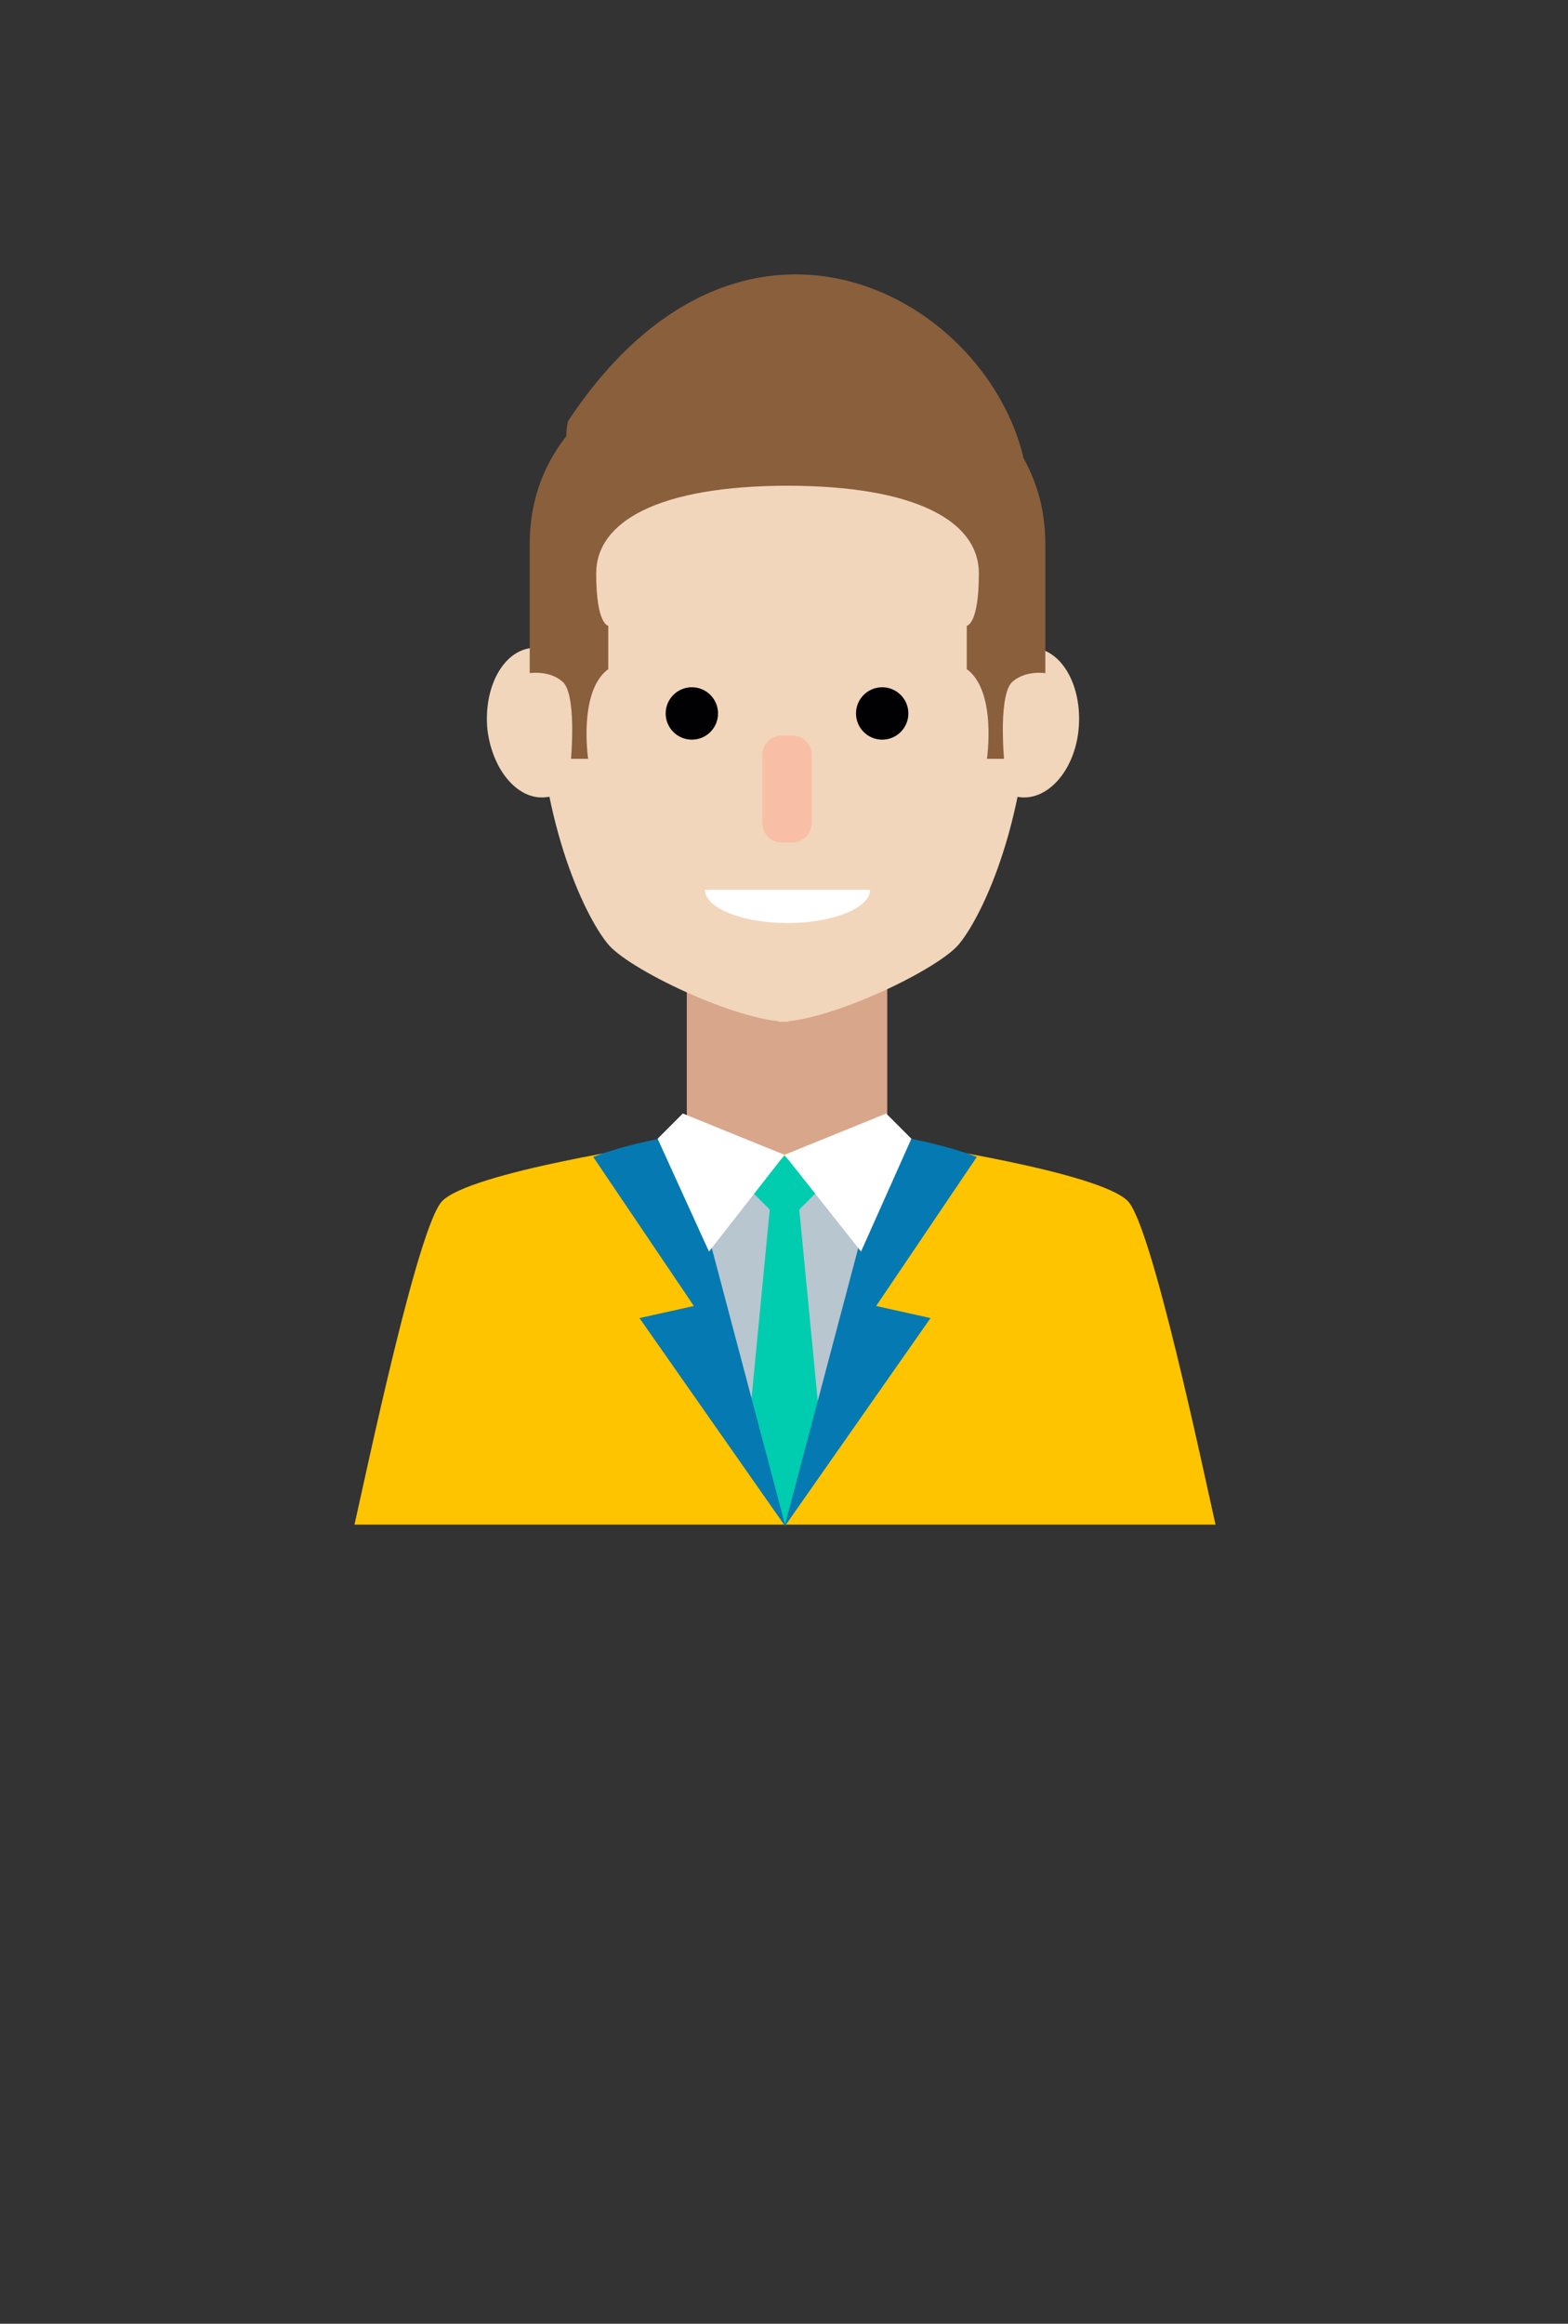 <svg version="1.1" id="Layer_1" xmlns="http://www.w3.org/2000/svg" xmlns:xlink="http://www.w3.org/1999/xlink" x="0px" y="0px"
	 viewBox="0 0 155.7 230.6" style="enable-background:new 0 0 155.7 230.6;" xml:space="preserve">
<rect x="0" y="0" width="155.7" height="230.6" fill="#333333" stroke="none"/>
<style type="text/css">
	.st0{fill:#F03A47;}
	.st1{fill:#461811;}
	.st2{fill:#E9C7AC;}
	.st3{fill:#F1D6BB;}
	.st4{fill:#FFFFFF;}
	.st5{fill:#FFC400;}
	.st6{fill:#0579B2;}
	.st7{fill:#010002;}
	.st8{fill:#F9BFA6;}
	.st9{fill:#14A799;}
	.st10{fill:#C0C3C5;}
	.st11{fill:#4CD5BB;}
	.st12{fill:#D8A68B;}
	.st13{fill:#8A5F3C;}
	.st14{fill:#B8C6CF;}
	.st15{fill:#00CCB0;}
	.st16{fill:#E5E6E7;}
	.st17{fill:#C9D0D9;stroke:#010002;stroke-width:3;stroke-miterlimit:10;}
	.st18{fill:none;stroke:#010002;stroke-width:3;stroke-miterlimit:10;}
</style>
<rect x="68.2" y="97.5" class="st12" width="19.9" height="21.8"/>
<path class="st3" d="M77.4,35.1c9.7,0,24.9,5.5,24.9,31.2c0,14.9-4.8,24.6-7,27.3c-1.9,2.5-12.9,7.8-18,7.8
	C77.4,75.3,77.4,35.1,77.4,35.1z"/>
<path class="st3" d="M107.1,72.4c0.4-4.1-1.5-7.8-4.4-8.1c-2.8-0.4-5.5,2.6-5.9,6.7c-0.4,4.1,1.5,7.8,4.4,8.1
	C104,79.5,106.7,76.5,107.1,72.4z"/>
<path class="st3" d="M78.2,35.1c-9.7,0-24.9,5.5-24.9,31.2c0,14.9,4.8,24.6,7,27.3c1.9,2.5,12.9,7.8,18,7.8
	C78.2,75.3,78.2,35.1,78.2,35.1z"/>
<path class="st3" d="M48.4,72.4c-0.4-4.1,1.5-7.8,4.4-8.1c2.8-0.4,5.5,2.6,5.9,6.7c0.4,4.1-1.5,7.8-4.4,8.1
	C51.5,79.5,48.9,76.5,48.4,72.4z"/>
<path class="st4" d="M78.2,91.6c4.5,0,8.2-1.5,8.2-3.3H70C70,90.1,73.7,91.6,78.2,91.6z"/>
<path class="st13" d="M56.7,75.3h1.7c0,0-1-6.7,2-8.9c0-3.4,0-4.3,0-4.3s-1.2-0.1-1.2-5.2c0-5.1,6.1-8.7,19.1-8.7
	c0-7.3,0-15.6,0-15.6s-25.7,2.8-25.7,21.4c0,7.7,0,12.8,0,12.8s1.9-0.3,3.2,0.8C57.3,68.7,56.7,75.3,56.7,75.3z"/>
<path class="st13" d="M99.7,75.3H98c0,0,1-6.7-2-8.9c0-3.4,0-4.3,0-4.3s1.2-0.1,1.2-5.2c0-5.1-6.1-8.7-19.1-8.7c0-7.3,0-15.6,0-15.6
	s25.7,2.8,25.7,21.4c0,7.7,0,12.8,0,12.8s-1.9-0.3-3.2,0.8C99.1,68.7,99.7,75.3,99.7,75.3z"/>
<g>
	<path class="st13" d="M101.6,45.3c-4-16.3-28.2-29.2-45.2-3.5c-1.1,5.1,3.7,7.4,3.7,7.4s3.2-7.4,17.7-4c7.3-1.6,14.3-2.8,17.6,3.9
			C98.7,55.8,101.6,45.3,101.6,45.3z"/>
</g>
<path class="st5" d="M90.3,113.5c0,0,18.9,2.8,21.7,5.7c2.4,2.5,7.5,26.8,8.7,32.1c-33.2,0-42.7,0-42.7,0v-36.8L90.3,113.5z"/>
<path class="st5" d="M65.6,113.5c0,0-18.9,2.8-21.7,5.7c-2.4,2.5-7.5,26.8-8.7,32.1c33.2,0,42.7,0,42.7,0v-36.8L65.6,113.5z"/>
<polyline class="st14" points="90.5,113 77.9,114.6 65.3,113 77.9,151.3 "/>
<polygon class="st15" points="76.6,118.3 74.1,144.2 77.9,151.3 81.7,144.2 79.2,118.3 "/>
<path class="st6" d="M68.9,129.6l-10-14.8c2.7-1,5.7-1.7,8.8-2.2l10.3,38.9l-14.5-20.7L68.9,129.6z"/>
<path class="st6" d="M87,129.6l10-14.8c-2.7-1-5.7-1.7-8.8-2.2l-10.3,38.9l14.5-20.7L87,129.6z"/>
<path class="st15" d="M81.3,118.1l-3.4,3.4l-3.4-3.4l3.4-3.4L81.3,118.1z"/>
<polygon class="st4" points="77.9,114.6 67.8,110.5 65.3,113 70.4,124.2 "/>
<polygon class="st4" points="77.9,114.6 88,110.5 90.5,113 85.5,124.2 "/>
<circle class="st7" cx="68.7" cy="70.8" r="2.6"/>
<circle class="st7" cx="87.6" cy="70.8" r="2.6"/>
<path class="st8" d="M78.7,83.6h-1.1c-1.1,0-1.9-0.9-1.9-1.9v-6.8c0-1.1,0.9-1.9,1.9-1.9h1.1c1.1,0,1.9,0.9,1.9,1.9v6.8
	C80.6,82.7,79.8,83.6,78.7,83.6z"/>
</svg>
